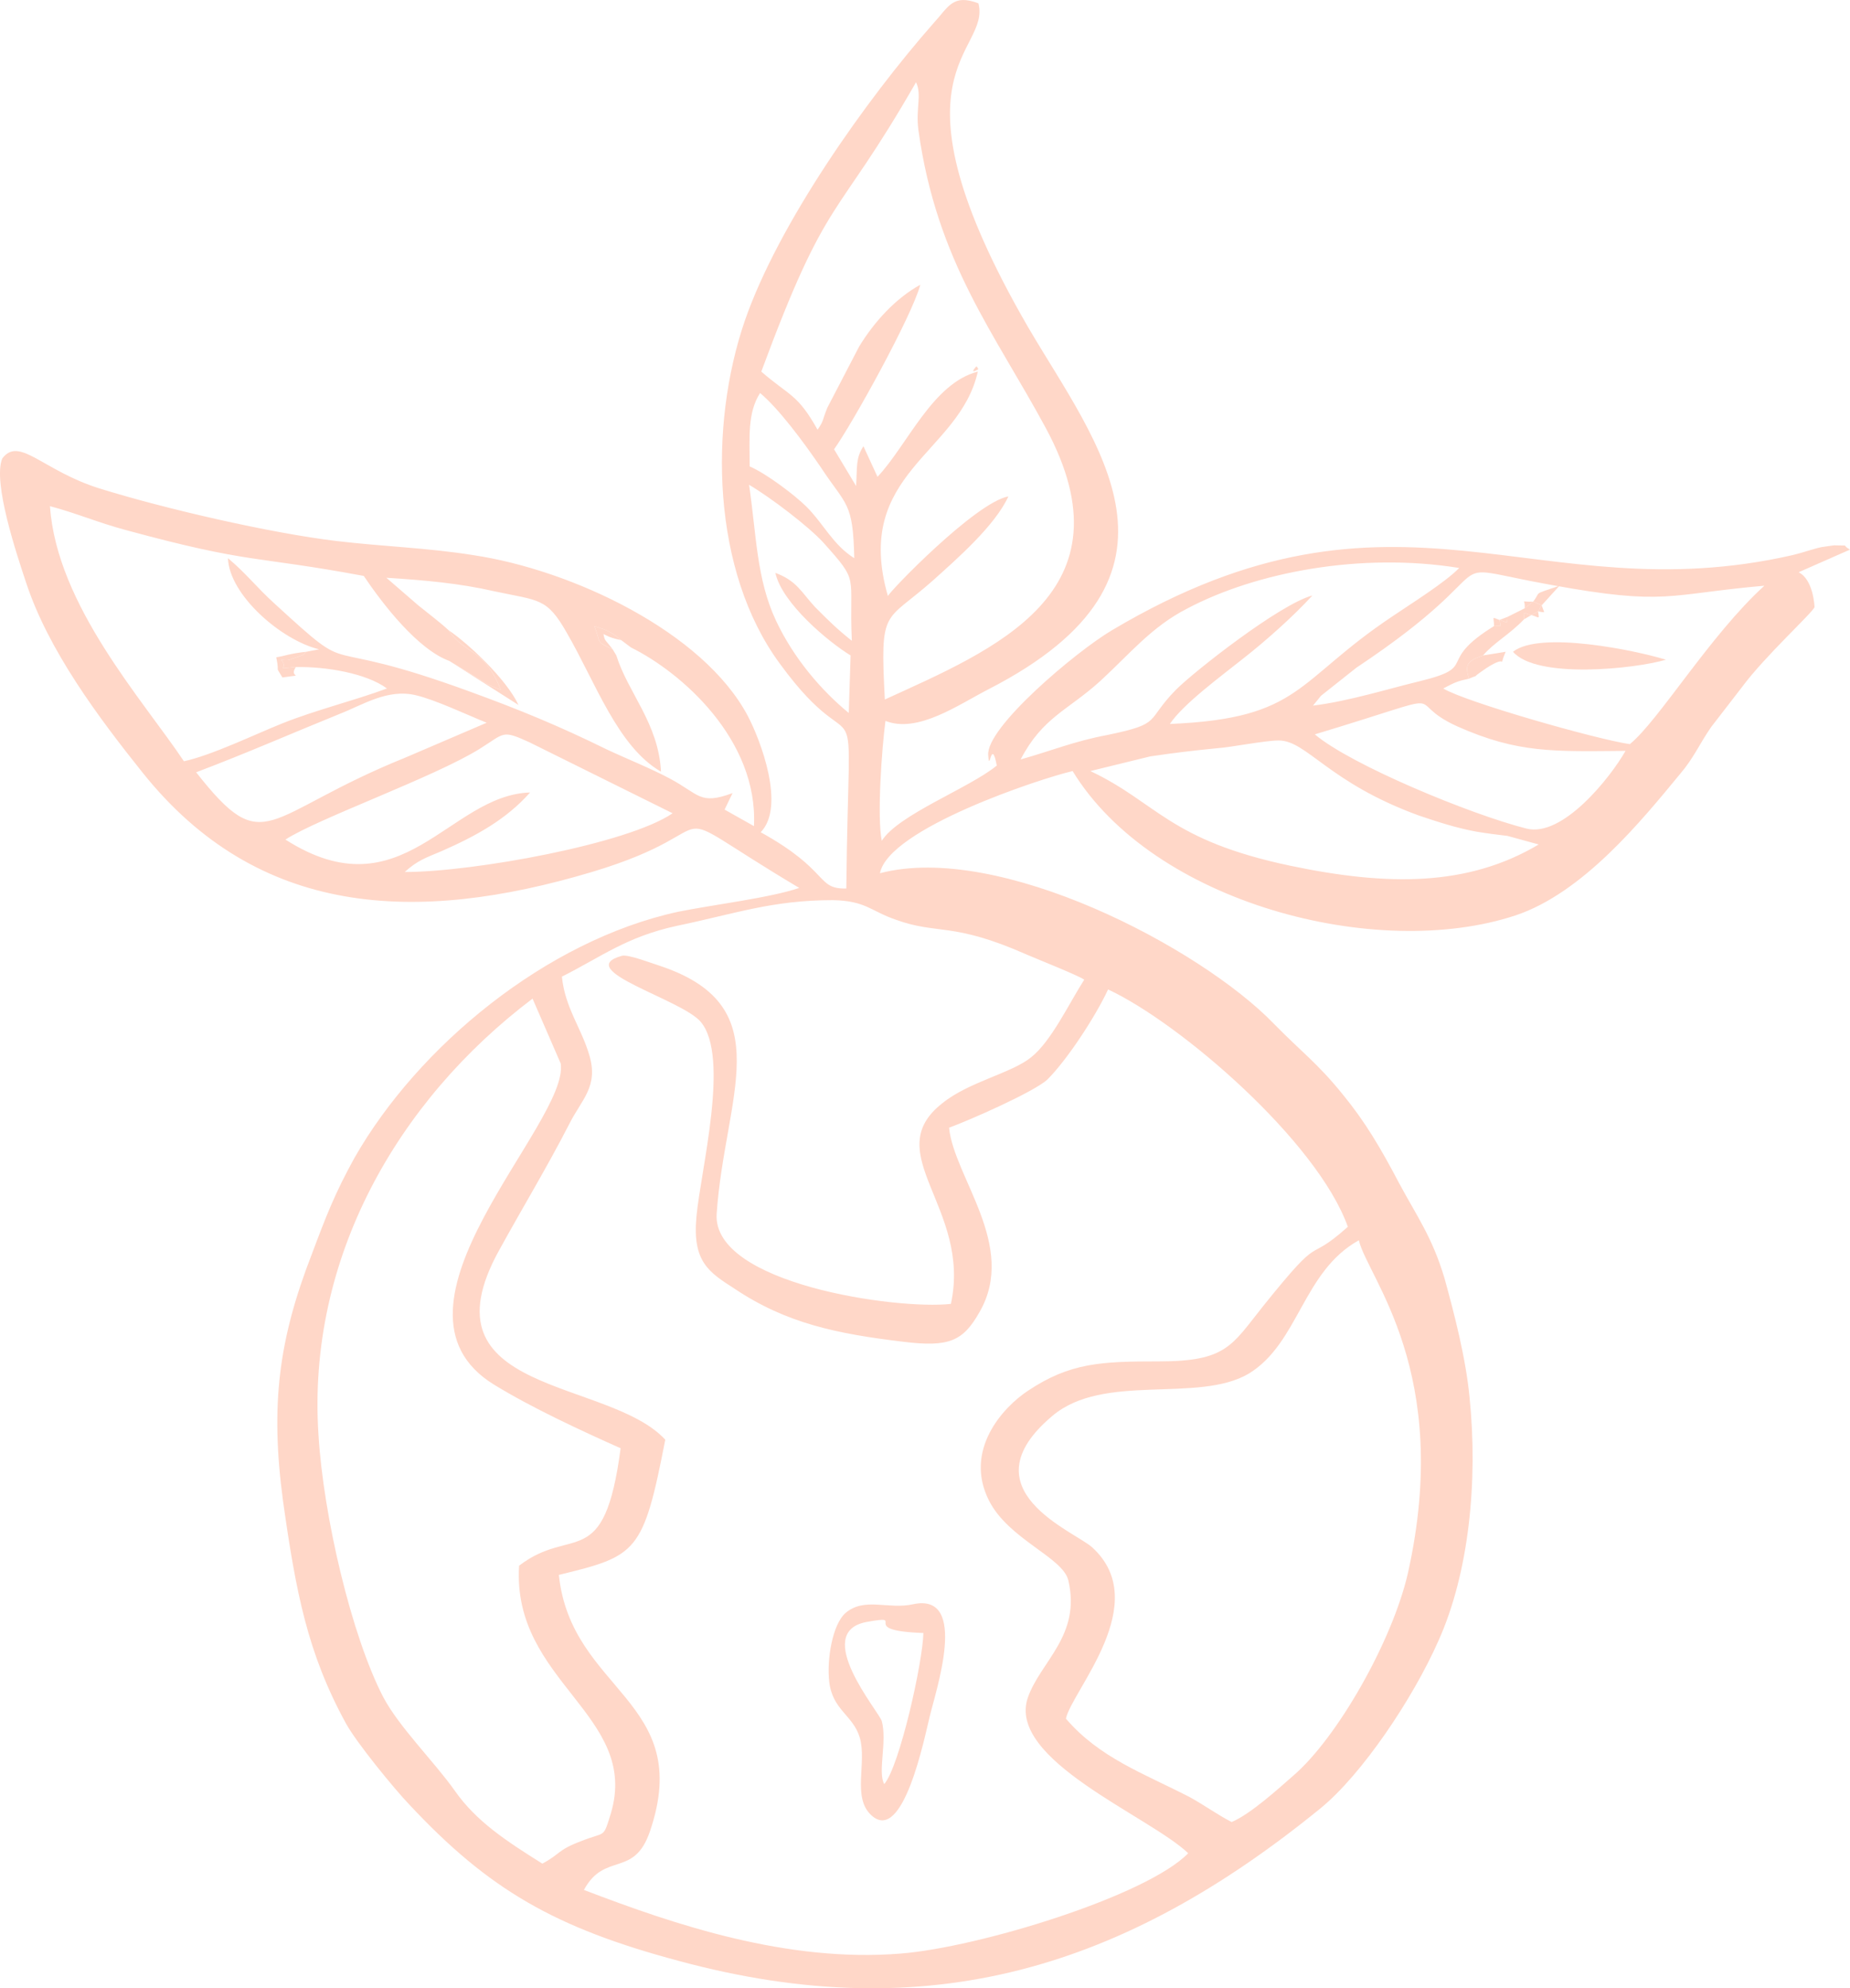 <?xml version="1.0" encoding="UTF-8" standalone="no"?>
<!-- Creator: CorelDRAW SE -->

<svg
   xml:space="preserve"
   width="30.247mm"
   height="32.502mm"
   version="1.1"
   style="clip-rule:evenodd;fill-rule:evenodd;image-rendering:optimizeQuality;shape-rendering:geometricPrecision;text-rendering:geometricPrecision"
   viewBox="0 0 3024.711 3250.176"
   id="svg25"
   sodipodi:docname="Referenzkategorien_Icon_Umwelt.svg"
   inkscape:version="1.3.2 (1:1.3.2+202311252150+091e20ef0f)"
   xmlns:inkscape="http://www.inkscape.org/namespaces/inkscape"
   xmlns:sodipodi="http://sodipodi.sourceforge.net/DTD/sodipodi-0.dtd"
   xmlns="http://www.w3.org/2000/svg"
   xmlns:svg="http://www.w3.org/2000/svg"><sodipodi:namedview
   id="namedview27"
   pagecolor="#ffffff"
   bordercolor="#666666"
   borderopacity="1.0"
   inkscape:pageshadow="2"
   inkscape:pageopacity="0.0"
   inkscape:pagecheckerboard="0"
   inkscape:document-units="mm"
   showgrid="false"
   fit-margin-top="0"
   fit-margin-left="0"
   fit-margin-right="0"
   fit-margin-bottom="0"
   inkscape:zoom="0.72604517"
   inkscape:cx="34.433119"
   inkscape:cy="135.66649"
   inkscape:window-width="1920"
   inkscape:window-height="997"
   inkscape:window-x="0"
   inkscape:window-y="28"
   inkscape:window-maximized="1"
   inkscape:current-layer="Ebene_x0020_1"
   inkscape:showpageshadow="0"
   inkscape:deskcolor="#d1d1d1" />
 <defs
   id="defs4">
  <style
   type="text/css"
   id="style2">
   <![CDATA[
    .fil0 {fill:#010101}
    .fil2 {fill:#484848}
    .fil3 {fill:gray}
    .fil1 {fill:#AEAEAE}
   ]]>
  </style>
 </defs>
 <g
   id="Ebene_x0020_1"
   inkscape:label="Ebene 1"
   inkscape:groupmode="layer"
   transform="translate(-9372.289,-11212.574)">
  <g
   id="_1027784112"
   style="fill:#ffd7c8;fill-opacity:1">
   <path
   class="fil0"
   d="m 11594,13240 c 14,61 154,215 80,545 -26,112 -116,269 -187,330 -24,21 -70,63 -101,76 -25,-13 -42,-26 -69,-41 -76,-39 -147,-64 -202,-128 10,-46 143,-189 43,-280 -28,-26 -209,-94 -65,-215 84,-71 238,-20 321,-69 82,-50 88,-167 180,-218 z m -1207,340 c -27,205 -79,125 -166,192 -12,190 198,244 150,405 -13,42 -8,29 -48,45 -40,15 -34,21 -64,37 -59,-37 -108,-69 -143,-119 -34,-48 -91,-104 -117,-153 -52,-100 -98,-296 -106,-429 -19,-288 129,-546 350,-713 l 46,106 c 15,97 -314,399 -109,525 62,38 142,75 207,104 z m 537,-524 c 33,-12 140,-59 161,-79 32,-32 78,-102 99,-147 118,55 342,248 392,388 -73,65 -36,2 -138,129 -52,65 -60,91 -171,91 -94,0 -145,2 -214,48 -41,27 -105,97 -64,179 32,64 121,93 130,131 21,90 -45,132 -66,191 -36,102 198,194 262,255 -68,70 -343,154 -470,164 -186,15 -369,-47 -518,-104 34,-63 82,-19 108,-96 73,-214 -129,-228 -149,-419 128,-31 138,-36 174,-221 -93,-101 -402,-73 -272,-309 39,-71 78,-135 115,-207 20,-40 48,-61 33,-112 -13,-45 -40,-78 -45,-129 64,-32 105,-65 188,-83 96,-20 156,-42 255,-42 54,1 62,18 103,32 69,25 92,3 214,57 21,9 84,34 94,41 -25,39 -54,101 -87,127 -32,26 -102,40 -145,75 -105,82 48,171 14,328 -89,10 -390,-33 -383,-147 13,-192 104,-337 -88,-404 -16,-5 -57,-21 -67,-18 -82,23 98,71 129,108 48,57 0,242 -7,318 -7,74 20,91 62,118 85,57 168,74 277,87 74,9 97,-1 124,-49 62,-108 -42,-220 -50,-301 z m -1085,-471 c 52,-34 243,-102 317,-148 42,-26 36,-32 82,-11 l 234,116 c -73,50 -326,96 -438,96 21,-19 34,-23 60,-34 57,-25 106,-52 145,-96 -133,4 -209,199 -400,77 z m 1414,-136 c 41,-6 66,-9 106,-13 28,-2 81,-13 104,-13 46,0 81,69 230,123 30,10 60,20 93,26 18,3 34,5 51,7 l 51,14 c -116,69 -247,68 -405,35 -200,-42 -218,-103 -328,-155 z m 269,-36 c 246,-74 136,-57 233,-13 99,44 157,41 275,40 -25,44 -103,142 -162,127 -91,-23 -287,-104 -346,-154 z m -1829,62 c 82,-31 157,-64 236,-96 36,-14 77,-41 123,-30 31,7 86,33 116,45 l -133,57 c -233,94 -228,169 -342,24 z m 695,-216 16,12 c 83,41 208,151 201,292 l -48,-27 13,-27 c -54,20 -54,2 -103,-24 -32,-17 -70,-32 -104,-48 -75,-37 -143,-65 -220,-93 -267,-98 -180,-15 -321,-144 -31,-28 -46,-49 -77,-75 2,60 87,134 149,149 l -21,4 c -6,4 3,3 -19,10 -17,6 -1,1 -22,3 14,16 -14,15 24,12 49,-1 115,10 149,35 -54,20 -116,35 -171,57 -45,18 -115,52 -161,62 -66,-99 -208,-255 -219,-417 42,11 79,27 124,39 206,56 206,41 389,75 31,46 88,120 140,139 l 43,26 c 19,11 18,13 41,21 -28,-70 -59,-57 -85,-97 -14,-13 -34,-28 -50,-41 l -52,-45 c 63,4 119,9 176,22 74,16 86,10 119,68 47,81 83,186 154,227 -4,-79 -54,-129 -73,-190 l -6,-10 c -29,-14 -18,-8 -30,-38 24,8 25,8 44,23 z m 1386,63 c -7,-23 -3,-29 23,-38 18,-21 43,-34 67,-59 0,-15 -4,-11 12,-7 l 11,-6 6,-10 -14,-6 -14,11 -28,14 c -1,13 1,9 -13,5 2,13 5,9 -9,10 -97,60 -23,66 -121,90 -50,12 -117,33 -175,40 l 9,-11 c 1,-1 3,-4 4,-5 l 58,-46 c 266,-177 114,-172 320,-135 187,34 188,15 347,1 -89,81 -173,221 -220,259 -55,-8 -269,-69 -305,-91 19,-10 23,-12 42,-16 z m -733,132 c 36,-69 77,-80 130,-128 48,-44 84,-89 143,-119 112,-59 283,-92 444,-66 -22,23 -78,58 -109,79 -159,106 -148,167 -364,176 22,-33 85,-79 120,-107 37,-29 82,-69 113,-103 -53,14 -193,124 -223,154 -51,52 -21,55 -112,74 -54,10 -92,26 -142,40 z m -401,-305 c 11,50 87,113 123,135 l -3,94 c -44,-36 -90,-89 -119,-151 -32,-68 -32,-141 -44,-222 37,22 97,68 121,94 61,68 42,50 47,161 -25,-20 -36,-31 -60,-55 -23,-25 -30,-43 -65,-56 z m 129,-24 c -35,-22 -50,-56 -78,-84 -18,-18 -65,-54 -93,-66 0,-47 -4,-87 17,-120 31,26 71,80 99,121 42,64 53,56 55,149 z m -152,-305 c 110,-297 120,-241 253,-473 10,21 -1,43 4,79 30,215 125,332 208,486 146,270 -86,363 -263,444 -8,-152 -1,-124 78,-194 40,-36 102,-90 124,-138 -54,10 -195,156 -197,163 -58,-202 117,-232 147,-367 -74,19 -115,120 -164,172 l -23,-50 c -13,20 -10,34 -12,65 l -36,-60 c 30,-42 127,-217 141,-269 -40,22 -75,60 -100,101 l -52,100 c -9,22 -5,20 -16,36 -33,-59 -46,-55 -92,-95 z m 354,-5 c 0,-2 -2,-4 -3,-3 -12,14 4,4 4,4 0,0 -1,-1 -1,-1 z m -151,576 c 53,21 120,-27 169,-52 360,-185 175,-402 64,-592 -243,-420 -60,-447 -81,-529 -42,-16 -49,6 -73,32 -111,126 -254,328 -309,487 -59,172 -54,409 57,560 137,188 113,-14 109,368 -50,1 -26,-29 -140,-92 41,-42 0,-150 -21,-190 -73,-138 -288,-239 -449,-263 -75,-12 -147,-14 -223,-23 -109,-13 -282,-53 -388,-86 -93,-29 -131,-86 -159,-49 -16,39 24,158 39,203 36,110 118,220 190,310 189,237 447,249 735,163 244,-73 87,-124 339,26 -46,16 -144,28 -198,39 -216,47 -425,220 -529,402 -32,58 -46,94 -70,158 -54,139 -68,246 -47,403 21,149 40,249 103,364 17,31 79,107 104,133 130,139 238,201 440,255 410,111 730,11 1050,-250 67,-55 150,-178 192,-273 50,-111 65,-261 51,-398 -6,-64 -25,-137 -41,-195 -20,-67 -45,-101 -74,-155 -31,-59 -56,-101 -92,-145 -42,-52 -67,-69 -113,-116 -121,-125 -450,-297 -644,-246 14,-73 263,-155 315,-167 132,216 497,311 724,236 111,-37 207,-156 269,-231 23,-27 31,-48 51,-77 l 51,-66 c 37,-50 115,-121 118,-130 0,-2 -2,-45 -26,-57 l 84,-37 c -16,-9 3,-6 -26,-7 -1,0 -21,3 -21,3 -14,3 -30,9 -47,13 -421,96 -644,-156 -1113,123 -59,35 -206,159 -202,204 2,32 5,-31 14,17 -45,37 -161,80 -188,123 -8,-39 0,-151 6,-196 z"
   id="path7"
   style="fill:#ffd7c8;fill-opacity:1" />
   <path
   class="fil0"
   d="m 10818,14129 c -11,-20 5,-69 -4,-103 -5,-16 -115,-145 -25,-162 71,-13 -19,14 93,18 -1,48 -39,218 -64,247 z m 47,-294 c -40,9 -79,-12 -110,14 -22,19 -31,77 -27,112 5,47 39,55 50,92 12,41 -13,98 19,127 52,48 87,-128 95,-160 9,-40 66,-205 -27,-185 z"
   id="path9"
   style="fill:#ffd7c8;fill-opacity:1" />
   <path
   class="fil0"
   d="m 11846,12278 c 39,45 199,28 250,13 -48,-15 -206,-48 -250,-13 z"
   id="path11"
   style="fill:#ffd7c8;fill-opacity:1" />
   <path
   class="fil1"
   d="m 11797,12284 c -26,9 -30,15 -23,38 24,-10 1,2 18,-10 l 10,-7 c 40,-26 18,6 32,-27 z"
   id="path13"
   style="fill:#ffd7c8;fill-opacity:1" />
   <path
   class="fil2"
   d="m 10107,12293 113,72 c -20,-43 -84,-102 -114,-122 26,40 57,27 85,97 -23,-8 -22,-10 -41,-21 z"
   id="path15"
   style="fill:#ffd7c8;fill-opacity:1" />
   <path
   class="fil3"
   d="m 11879,12196 c -23,1 -12,-5 -14,11 l -28,14 -13,5 c -14,-5 -9,-6 -9,10 14,-1 11,3 9,-10 14,4 12,8 13,-5 l 28,-14 14,-11 14,6 -6,10 -11,6 c -16,-4 -12,-8 -12,7 l 12,-7 c 14,4 13,8 11,-6 14,2 10,4 6,-10 l 29,-32 c -46,16 -29,8 -43,26 z"
   id="path17"
   style="fill:#ffd7c8;fill-opacity:1" />
   <path
   class="fil3"
   d="m 9856,12303 c -38,3 -10,4 -24,-12 21,-2 5,3 22,-3 22,-7 13,-6 19,-10 -28,3 -35,7 -49,9 6,30 -3,11 10,33 41,-6 9,2 22,-17 z"
   id="path19"
   style="fill:#ffd7c8;fill-opacity:1" />
   <path
   class="fil3"
   d="m 10388,12259 16,12 -16,-12 c -19,-15 -20,-15 -44,-23 12,30 1,24 30,38 l 6,10 -6,-10 c -12,-16 -13,-13 -15,-25 6,3 10,6 29,10 z"
   id="path21"
   style="fill:#ffd7c8;fill-opacity:1" />
  </g>
 </g>
</svg>
